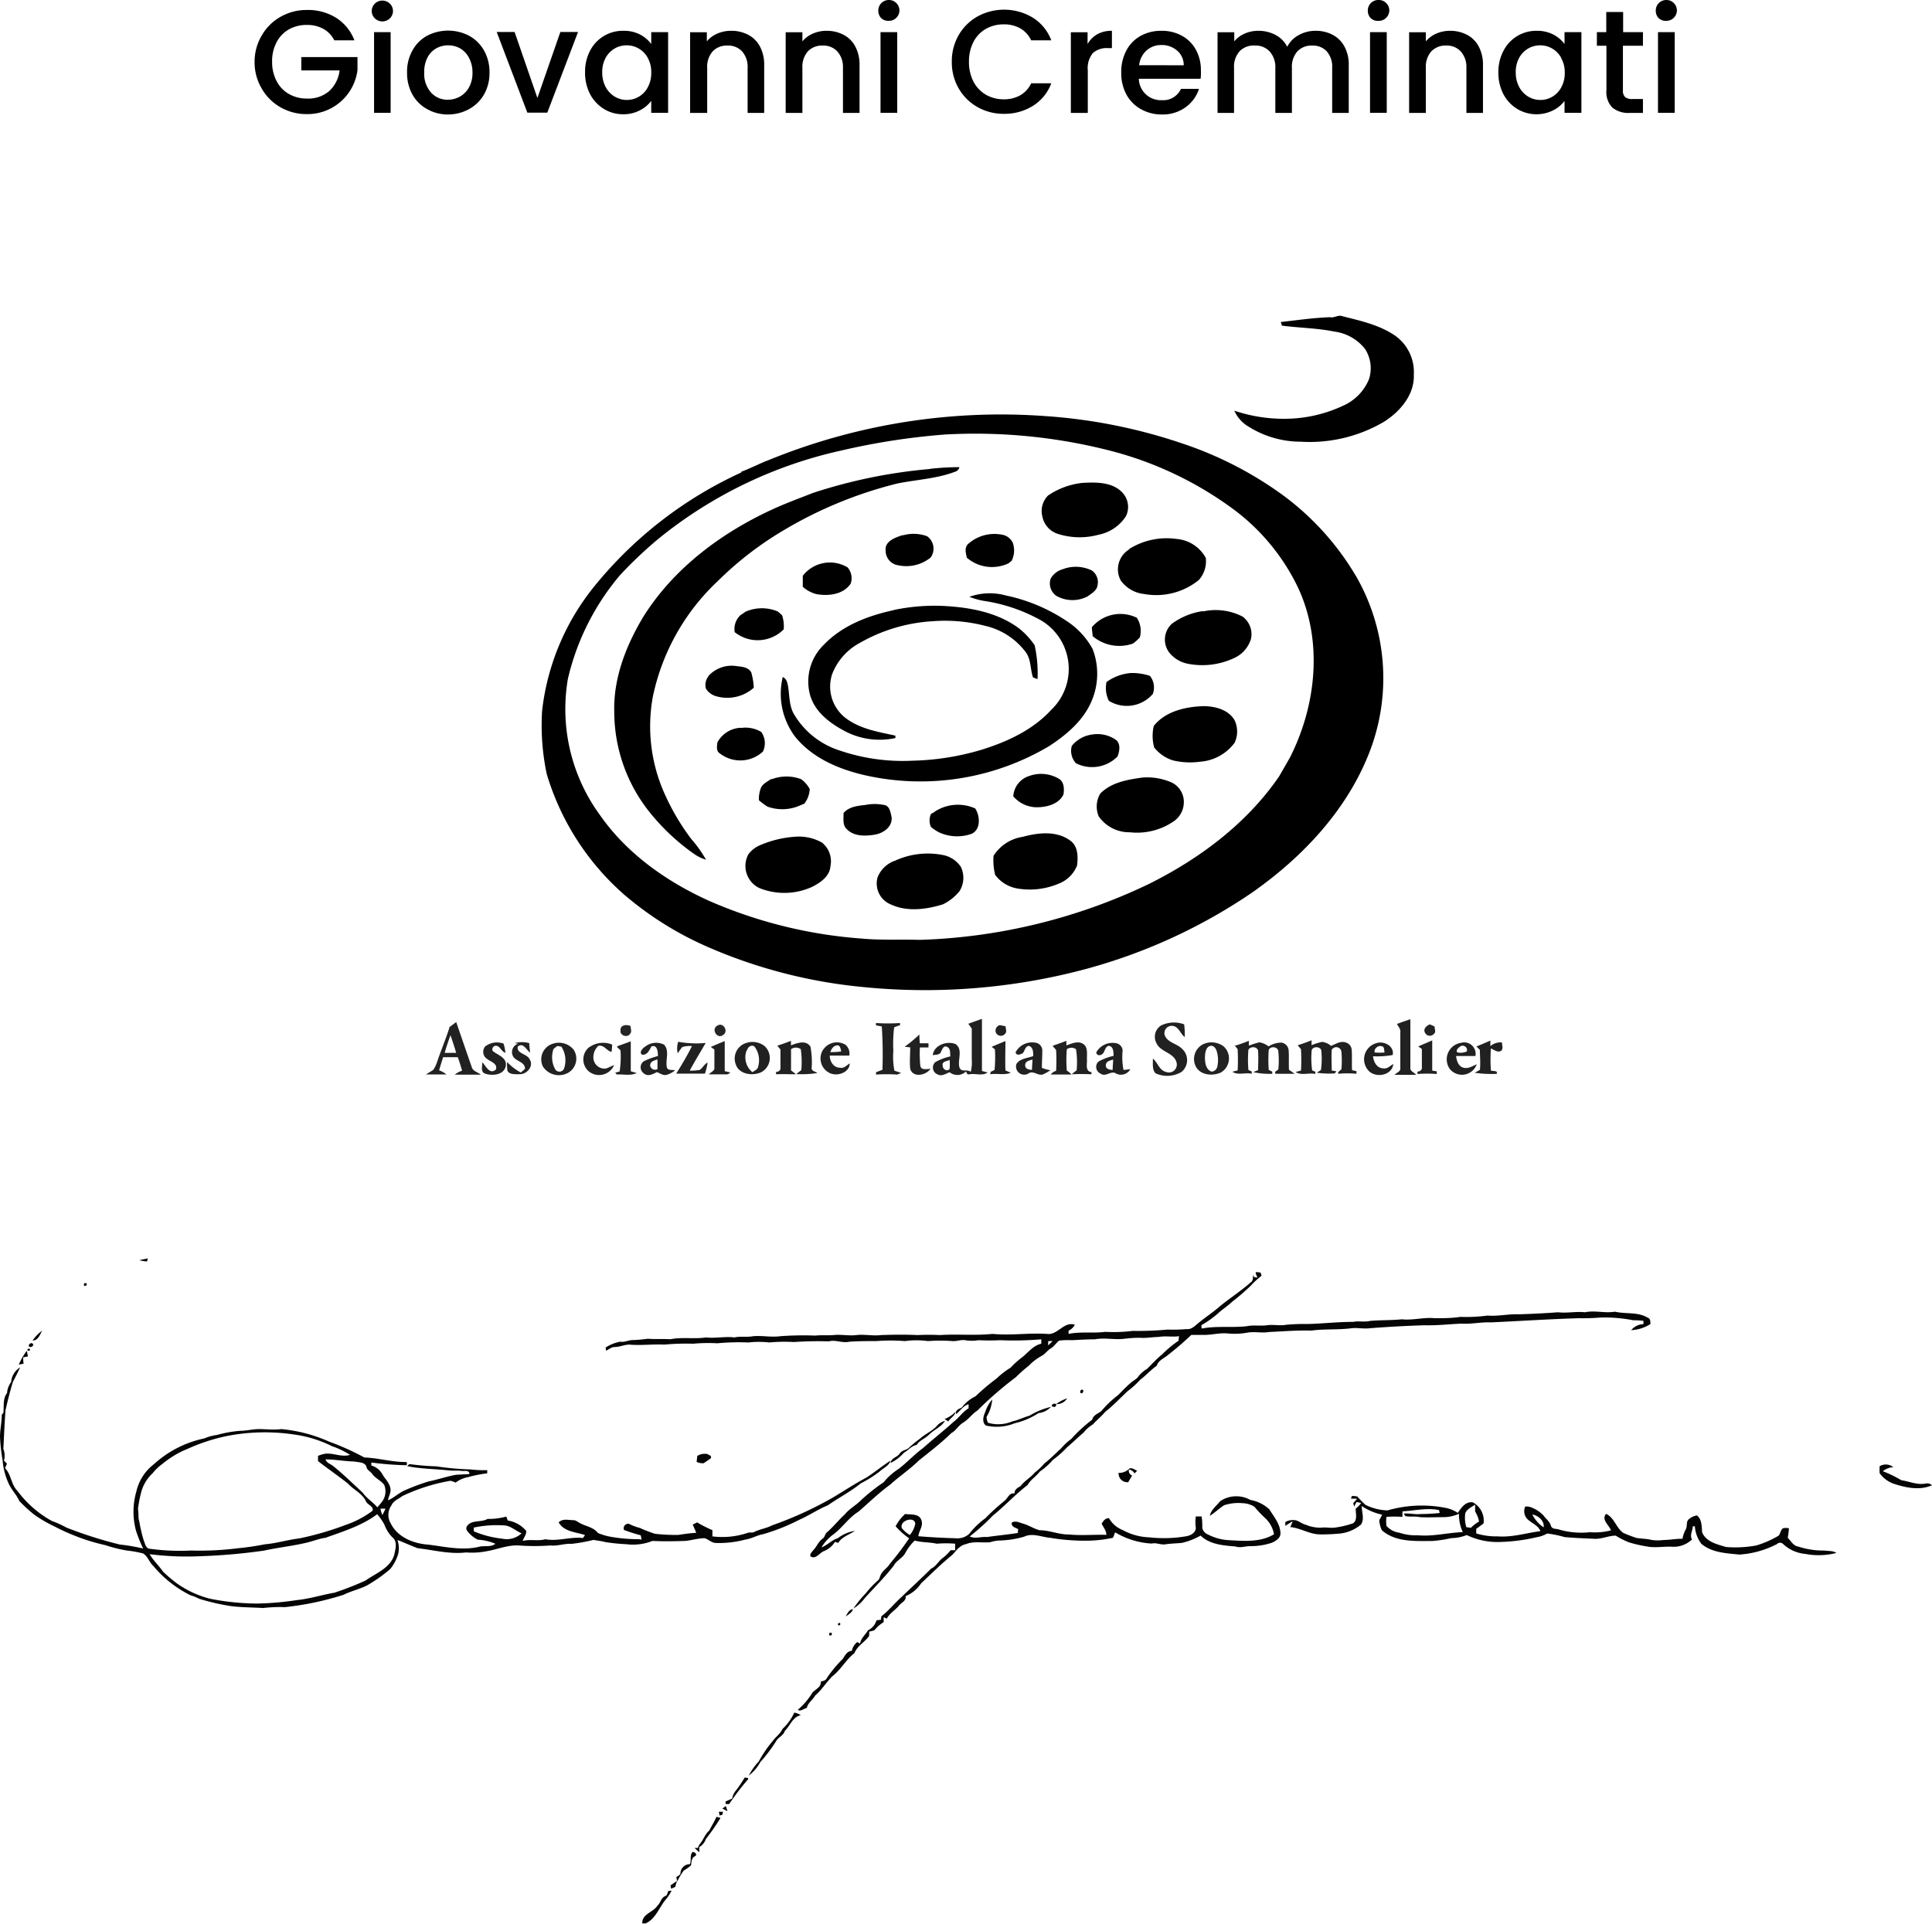 <svg xmlns="http://www.w3.org/2000/svg" viewBox="0 0 263.41 262.31"><defs><style>.cls-1{fill:#212121;}.cls-2{fill:#252525;}.cls-3{fill:#222;}.cls-4{fill:#202020;}.cls-5{fill:#040404;}</style></defs><title>ais_giovanni_cremianti</title><g id="Livello_2" data-name="Livello 2"><g id="Livello_1-2" data-name="Livello 1"><path d="M181.47,43.29c.55,0,1.06-.39,1.59-.16,2.46.62,5,1.17,7.15,2.64a6.07,6.07,0,0,1,2.55,5.3c.12,2.76-1.89,5.08-4.11,6.47a20,20,0,0,1-11.3,2.69,13.39,13.39,0,0,1-7.13-2.06A4.74,4.74,0,0,1,168.29,56a21.07,21.07,0,0,0,8.14,1.06,18.85,18.85,0,0,0,6.76-1.77,6.74,6.74,0,0,0,3.46-3.59,4.83,4.83,0,0,0-.55-4.13,6.39,6.39,0,0,0-4.19-2.36c-2.36-.48-4.77-.49-7.15-.81,0-.12-.1-.37-.14-.49,2.28-.25,4.56-.59,6.85-.66M104.55,62.84a83.66,83.66,0,0,1,38-6.1,73.43,73.43,0,0,1,18.79,3.78,50.25,50.25,0,0,1,13.57,7A37.16,37.16,0,0,1,185,78.77a27.89,27.89,0,0,1,1.66,23.93c-3.09,7.86-9.11,14.21-15.93,19a74.91,74.91,0,0,1-24.92,11,84.88,84.88,0,0,1-28.06,1.9A69.24,69.24,0,0,1,96.21,129a45.29,45.29,0,0,1-11.1-7,35.27,35.27,0,0,1-10.57-16.46,32.28,32.28,0,0,1-.63-8.61,32.81,32.81,0,0,1,7.22-17.1,55.47,55.47,0,0,1,19.93-15.4l0-.1c1.17-.44,2.28-1,3.45-1.49m24.21-3.58a93.51,93.51,0,0,0-14,2.17,60,60,0,0,0-25,12.08,57.18,57.18,0,0,0-5.18,4.91,33.71,33.71,0,0,0-7.11,14.13,24.47,24.47,0,0,0,4.34,18.55c3.69,5.32,9.17,9.16,15,11.78a63.31,63.31,0,0,0,20.67,5.1c2.66.25,5.35.1,8,.18a77.76,77.76,0,0,0,31.2-7.62c6.92-3.45,13.35-8.24,17.76-14.68l1.47-2.56c3.58-7.06,4.52-15.78,1.14-23.1a28.81,28.81,0,0,0-8.59-10.57,48.66,48.66,0,0,0-16.85-8.12,74.1,74.1,0,0,0-22.88-2.25m-1.88,4.67a36.34,36.34,0,0,1,4-.23.87.87,0,0,1-.63.64c-2.5.94-5.19,1.06-7.79,1.58a57,57,0,0,0-15.45,6.33,46,46,0,0,0-9.09,7A30,30,0,0,0,89,95.05a22.45,22.45,0,0,0,1.6,13.16,31.27,31.27,0,0,0,3.66,6.21,16.86,16.86,0,0,1,2,2.81,5.62,5.62,0,0,1-1.7-.84,29.42,29.42,0,0,1-5.92-5.55,21.93,21.93,0,0,1-4.89-13.69c-.15-4.64,1.6-9.1,3.93-13,4.13-6.62,10.61-11.46,17.63-14.69,1.8-.83,3.67-1.51,5.52-2.24a70.43,70.43,0,0,1,16-3.27m20.72,1.9c1.89-.11,4.18-.15,5.54,1.39a2.85,2.85,0,0,1,.41,3.17,5.78,5.78,0,0,1-3.74,2.51,9.78,9.78,0,0,1-5.47-.1,3.11,3.11,0,0,1-2.17-2.37,3,3,0,0,1,.77-2.88,10.31,10.31,0,0,1,4.66-1.72M123.1,73a5.32,5.32,0,0,1,3.3.12,2.07,2.07,0,0,1,.48,2.91,5.27,5.27,0,0,1-4.37,1.06,2,2,0,0,1-1.76-2c-.17-1.3,1.36-1.81,2.35-2.13m8.77,1.33a5.39,5.39,0,0,1,4.7-1.39A2,2,0,0,1,138.08,74a3.17,3.17,0,0,1-.15,2.47l-.42.34a5.26,5.26,0,0,1-5.69-.76c-.11-.56-.33-1.22.05-1.72m22.07.54a9.61,9.61,0,0,1,6.46-1.38,5,5,0,0,1,4,2.59,3.86,3.86,0,0,1-.94,3A9.21,9.21,0,0,1,156,81a4.48,4.48,0,0,1-3.21-1.87,3.18,3.18,0,0,1,1.18-4.22m-44.53,3.62a4.68,4.68,0,0,1,6.12-1.16,2.25,2.25,0,0,1,.42,2.22c-1,1.47-3,1.73-4.68,1.42a4.35,4.35,0,0,1-1.85-1c0-.49,0-1,0-1.48m35.49-.93a5,5,0,0,1,3.92.19,1.93,1.93,0,0,1,.78,2c-.08.75-.83,1.14-1.37,1.54a4.44,4.44,0,0,1-4.26-.09,2.05,2.05,0,0,1-.76-2.34,2.7,2.7,0,0,1,1.69-1.29m-12.74,3.76a8.24,8.24,0,0,1,4.94-.17,23.58,23.58,0,0,1,8.27,3.47,10.63,10.63,0,0,1,3.56,3.83,9.45,9.45,0,0,1-.1,7c-1.11,2.71-3.43,4.68-5.83,6.24a34.36,34.36,0,0,1-25.25,3.94c-3.54-.83-7.14-2.38-9.44-5.3a9.75,9.75,0,0,1-1.63-8.06c.55.23.64.83.74,1.34.2,1.32.13,2.76.91,3.92a11.13,11.13,0,0,0,6,4.72,26.63,26.63,0,0,0,10,1.43,35.68,35.68,0,0,0,9.41-1.48c3.51-1.09,7-2.68,9.54-5.45a7.7,7.7,0,0,0-1.93-12.5A22.76,22.76,0,0,0,134.55,82a10.25,10.25,0,0,1-2.39-.62m-10.31,1.8a27.26,27.26,0,0,1,6.42-.57c3.7.16,7.58.8,10.63,3.05A10.27,10.27,0,0,1,141.07,88a18.24,18.24,0,0,1,.39,4.6l-.62-.23c-.38-1.1-.25-2.36-.93-3.36a9.57,9.57,0,0,0-5.55-3.66,21.92,21.92,0,0,0-7.21-.64,22.68,22.68,0,0,0-10,3,8.14,8.14,0,0,0-3.7,4.23,5.42,5.42,0,0,0,1.88,6c2,1.49,4.43,1.86,6.75,2.37,0,.08,0,.24,0,.33a10.15,10.15,0,0,1-7-1c-2.08-1.11-4.17-2.74-4.71-5.17a7,7,0,0,1,2-6.6c2.52-2.61,6.05-3.94,9.53-4.68m-20.21.2a5.57,5.57,0,0,1,4.37,0l.57.5a4.81,4.81,0,0,1,.22,1.93,5,5,0,0,1-6.68.38,2.58,2.58,0,0,1,.8-2.33c.25-.16.49-.32.72-.49m62.32,0a8,8,0,0,1,5.41.7,3,3,0,0,1,1.15,3,4.18,4.18,0,0,1-2.26,2.63,10.19,10.19,0,0,1-6.13.84,4.35,4.35,0,0,1-2.52-1.29,2.92,2.92,0,0,1,.11-4.2A9.4,9.4,0,0,1,164,83.33m-15.12,2.18A5.09,5.09,0,0,1,155,84.24a3.33,3.33,0,0,1,.41,2.67,5.89,5.89,0,0,1-.95.85,5.62,5.62,0,0,1-5.47-1c-.06-.41-.1-.83-.13-1.24M96.55,92.22a4.29,4.29,0,0,1,4-1.37c.68.06,1.52.17,1.88.85a9,9,0,0,1,.34,2.08,5.44,5.44,0,0,1-5.22,1.13,2.43,2.43,0,0,1-1.3-1,1.88,1.88,0,0,1,.34-1.69m54.32.75a6.47,6.47,0,0,1,3.33-1.2,7.84,7.84,0,0,1,2.54.39,2.55,2.55,0,0,1,.4,2.46,4.67,4.67,0,0,1-6,.94,3.93,3.93,0,0,1-.31-2.59m6.45,6c1.61-2,4.3-2.59,6.74-2.68,1.57,0,3.42.46,4.27,1.93a3.6,3.6,0,0,1,0,3.06,6.44,6.44,0,0,1-4.73,2.59,10.07,10.07,0,0,1-3.71-.19,5.28,5.28,0,0,1-2.53-1.76,6,6,0,0,1-.05-2.95M101,99.27a4.17,4.17,0,0,1,2.79.54,2.64,2.64,0,0,1,.23,2.67,4.54,4.54,0,0,1-5.87.26c-.53-.3-.4-1-.34-1.5a3.79,3.79,0,0,1,3.19-2m47.91.92a4.38,4.38,0,0,1,3.29.77c.62.56.43,1.54.16,2.23a4.88,4.88,0,0,1-5.66.92,2.49,2.49,0,0,1-.57-2.37,4.25,4.25,0,0,1,2.78-1.55m-8.74,5.71a4.77,4.77,0,0,1,4.23.34c.7.43.71,1.41.59,2.13-.65,1.34-2.31,1.74-3.68,1.74a4.24,4.24,0,0,1-3.16-1.5,3.12,3.12,0,0,1,2-2.71m-34.92.38a5.68,5.68,0,0,1,4,0,4.08,4.08,0,0,1,1.17,1.34,3.52,3.52,0,0,1-.74,2l-1,.41a6,6,0,0,1-4,0,8.72,8.72,0,0,1-1.19-.88,4.19,4.19,0,0,1,.29-1.72c.27-.56.87-.81,1.35-1.17m50.52-.19a8.24,8.24,0,0,1,3.77.52,2.93,2.93,0,0,1,2,2.93,3.15,3.15,0,0,1-1.27,2.43,8.82,8.82,0,0,1-6.07,1.57,5.08,5.08,0,0,1-4.26-2.17,3.47,3.47,0,0,1,.2-3.09c1.47-1.53,3.67-1.91,5.67-2.19M115,110.88c.72-.88,1.94-1,3-1.12a6.38,6.38,0,0,1,2.5,0c.79.08.91,1,1.06,1.65.15,1.3-1.08,2.18-2.22,2.39-1.31.23-2.92.29-3.91-.76-.57-.55-.41-1.41-.42-2.12m12.38-.21a5.77,5.77,0,0,1,5.57-.47c.66,1,.8,2.84-.47,3.45a5.89,5.89,0,0,1-4.44-.18,6.39,6.39,0,0,1-1.12-.74,2.16,2.16,0,0,1,0-1.78l.51-.28m12,3.4c2.13-.58,4.69-.87,6.55.57,1,.76,1,2.18.86,3.33a4.36,4.36,0,0,1-2.52,2.49,10.1,10.1,0,0,1-5.65.65,4.79,4.79,0,0,1-3-1.85,8.14,8.14,0,0,1-.22-2.6,5.68,5.68,0,0,1,4-2.59m-31.23,0a6.51,6.51,0,0,1,3.82.77,3.27,3.27,0,0,1,1.17,3.25c-.11,1.39-1.38,2.24-2.51,2.81a9.12,9.12,0,0,1-7.19.15,3.34,3.34,0,0,1-1.49-4.59,3.78,3.78,0,0,1,1.58-1.24,14.45,14.45,0,0,1,4.62-1.15M122,117.38a10.68,10.68,0,0,1,6.75-.75A3.82,3.82,0,0,1,131,118.2a3.44,3.44,0,0,1-.18,3.32,6.67,6.67,0,0,1-2.27,1.8c-2.29.7-4.88,1.05-7.12,0a3.08,3.08,0,0,1-1.77-3.72,4,4,0,0,1,2.28-2.21Z"/><path class="cls-1" d="M132.06,139.58l1.82-.65c0,2.37,0,4.74,0,7.11l.77.2c-.72.53-1.71.08-2.54.26l-.19,0c-.06-.1-.17-.29-.22-.39a1.69,1.69,0,0,1-2.23.1c-.51.2-1.1.61-1.65.29a1,1,0,0,1-.31-1.66,7.45,7.45,0,0,1,2.06-.79c-.05-.46.06-1.06-.44-1.3s-.66.35-.83.66c-.15.48-.75.38-1.13.48.17-1.39,1.94-2,3.11-1.52,1,.7.33,2,.49,3s1.11.33,1.58.8a5.35,5.35,0,0,0,.14-1.74c0-1.39,0-2.79,0-4.18l-.46-.63m-3.48,5.56c-.18.52.6,1.09.93.55a9.62,9.62,0,0,0,0-1.2c-.33.18-.92.16-1,.65m62-5.56c.6-.23,1.21-.43,1.81-.64,0,2.19,0,4.39,0,6.58-.08.5.51.66.79,1q-1.47,0-2.94,0c.27-.3.85-.44.78-.94,0-1.61,0-3.22,0-4.83.07-.45-.25-.78-.45-1.14m-32.24.22a4,4,0,0,1,3.22-.19,11.08,11.08,0,0,1,.08,1.73c-.58-.41-.76-1.28-1.49-1.49a1,1,0,0,0-1.24,1.25c.39,1,1.6,1.11,2.3,1.79a2.08,2.08,0,0,1,0,3.2,3.8,3.8,0,0,1-3.56.19c-.49-.53-.33-1.34-.36-2,.68.53.86,1.6,1.8,1.82a1.08,1.08,0,0,0,1.44-1.26c-.34-1.38-2.16-1.42-2.73-2.63a1.83,1.83,0,0,1,.57-2.42m-97.06.25c.34-.24.67-.49,1-.74.69,2,1.4,4.08,2.11,6.11.13.6.83.7,1.24,1.06-1.19,0-2.37,0-3.55,0A3.12,3.12,0,0,1,63,146c-.17-.62-.37-1.24-.58-1.84h-2c-.19.59-.39,1.19-.55,1.79a3.44,3.44,0,0,1,1,.56c-.92,0-1.85,0-2.78,0,.32-.22.66-.4,1-.64a5.06,5.06,0,0,0,.56-1.23c.52-1.53,1.15-3,1.64-4.56m-.63,3.49H62.2c-.24-.81-.51-1.61-.78-2.41-.29.79-.56,1.59-.79,2.41m58.81-4.07a25.49,25.49,0,0,0,3.27,0v.3a6.9,6.9,0,0,0-.8.29,17.89,17.89,0,0,0-.11,3.19,10.24,10.24,0,0,0,.14,2.71c.31.11.62.22.93.31l-.53.23a21.57,21.57,0,0,0-2.9,0l0-.32.87-.33a55.65,55.65,0,0,0-.09-5.92l-.79-.14,0-.36m16.34,1.33a.78.78,0,0,1,.53-1,5.84,5.84,0,0,1,.81.17c0,.35.2.75-.07,1a.74.74,0,0,1-1.27-.18m-12.5,2a17.11,17.11,0,0,0,2.08-1.72q0,.6.06,1.2h1.18c0,.14,0,.42,0,.57h-1.17a16.29,16.29,0,0,0,.06,2.52c.12.64.93.39,1.38.4-.59.87-2.38,1.27-2.76,0-.1-1,0-2,0-2.93l-.77-.09m-39.13-.08L86,142c0,1.36,0,2.72,0,4.08l.81.24c-.84.41-1.82.14-2.71.2l-.22-.25.6-.16a13.25,13.25,0,0,0,.12-2.89l-.49-.46m12.81,0c.62-.28,1.26-.54,1.89-.8,0,1.36,0,2.73,0,4.1l.76.18a.76.76,0,0,1-.69.26c-.75,0-1.49,0-2.24,0,.24-.26.62-.4.76-.73,0-.88,0-1.77,0-2.66l-.51-.36m38.31,0c.62-.28,1.25-.53,1.88-.79,0,1.35-.05,2.7,0,4l.73.32c-.88.37-1.88.05-2.81.21l.08-.34.52-.25a18.79,18.79,0,0,0,.05-2.81l-.5-.38m33.3-.13c.62-.2,1.22-.41,1.82-.65,0,.16,0,.49,0,.66a9.39,9.39,0,0,1,1.45-.46,2.79,2.79,0,0,1,1.24.56,3.27,3.27,0,0,1,1.73-.52,1.15,1.15,0,0,1,1,1c.07.9,0,1.81.05,2.71.26.17.52.35.77.54-.88,0-1.75,0-2.62,0l-.05-.25c.11-.09.33-.26.45-.34a12.33,12.33,0,0,0,0-2.43c0-.67-1.08-.82-1.31-.23a19,19,0,0,0,0,2.72l.48.24,0,.29a9.77,9.77,0,0,1-2.6-.23l.67-.26c0-.83.06-1.67,0-2.51.05-.68-1-.85-1.32-.27a15.89,15.89,0,0,0,0,2.76l.45.19c0,.08,0,.24,0,.32-.86-.21-1.89.25-2.64-.28l.72-.18a28.06,28.06,0,0,0,0-2.9l-.45-.55m8.71,0c.62-.2,1.22-.41,1.82-.66l0,.67a8.28,8.28,0,0,1,1.44-.45,2.35,2.35,0,0,1,1.22.55c.62-.25,1.29-.72,2-.47a1.11,1.11,0,0,1,.81,1c.07.93,0,1.86.05,2.78l.6.13v.36a13.81,13.81,0,0,0-2.49,0l0-.23.44-.38a13.73,13.73,0,0,0,0-2.4.71.71,0,0,0-1.32-.26c-.07.94,0,1.89,0,2.83l.64.1-.23.29a12.43,12.43,0,0,1-2.44-.09l.56-.38a10.89,10.89,0,0,0,.06-2.49c.06-.79-1.39-.83-1.34,0a12.09,12.09,0,0,0,.08,2.55l.43.18v.3c-.88-.19-1.91.26-2.68-.26l.73-.2a28.25,28.25,0,0,0,0-2.91l-.45-.53m16.46.14c.62-.28,1.25-.53,1.88-.81,0,1.37,0,2.74,0,4.12l.62.1,0,.36a17.76,17.76,0,0,0-2.63,0l0-.33c.35,0,.66-.23.6-.63,0-.81,0-1.63,0-2.45l-.51-.36m8,0c.62-.26,1.24-.51,1.85-.79,0,.18,0,.57,0,.76a2.09,2.09,0,0,1,1.58-.5c0,.37.2.79-.08,1.11-.49.36-1-.14-1.43-.29a21.59,21.59,0,0,0,0,3c.24.15,1-.06.79.46a15.2,15.2,0,0,1-3-.15c.24-.12.48-.26.71-.4.1-.9,0-1.81,0-2.71l-.5-.5m-131.11-.43a3.8,3.8,0,0,1,2,0c0,.42.09.85.1,1.29-.5-.38-.91-1.39-1.65-.85-.29,1,1.31,1,1.62,1.8.57.91-.39,2-1.35,2-.6,0-1.74.1-1.73-.75a5.63,5.63,0,0,1,0-.92A6.64,6.64,0,0,0,71,146.24a5.47,5.47,0,0,0,.58-.5c0-1-1.32-1-1.66-1.76a1.21,1.21,0,0,1,.75-1.67m4.74,0a2.6,2.6,0,0,1,2.79.81,2.23,2.23,0,0,1-.78,3.19,2.61,2.61,0,0,1-3.39-.86,2.23,2.23,0,0,1,1.38-3.14m.06.72a3.38,3.38,0,0,0,.24,2.8.68.68,0,0,0,1.23-.24,3.45,3.45,0,0,0-.4-2.87l-.56-.09-.51.4m4.87-.23a3.25,3.25,0,0,1,3.12-.36,8.76,8.76,0,0,1-.08,1c-.67-.13-1-1-1.8-.83a2.12,2.12,0,0,0-.68,1.56,1.52,1.52,0,0,0,1.73,1.53c.38-.13.73-.32,1.1-.47a2.23,2.23,0,0,1-3.45.87,2.16,2.16,0,0,1,.06-3.32m7.55,0a2.42,2.42,0,0,1,2.64-.34c.8.83.17,2.09.39,3.1.13.5.73.29,1.12.41a3.15,3.15,0,0,1-1.17.62c-.48.11-.89-.22-1.3-.38-.54.27-1.26.67-1.79.17a1,1,0,0,1,0-1.65A9.84,9.84,0,0,1,89.7,144c0-.56-.06-1.56-.87-1.32-.31.52-.55,1.21-1.3,1.14-.42-.38.07-.81.37-1.08m.74,2.55a.67.67,0,0,0,1,.49q0-.67,0-1.32c-.41.15-1,.26-1,.83m3.85-3.23a14,14,0,0,0,3.72.16c-.72,1.26-1.49,2.49-2.17,3.77a6.23,6.23,0,0,0,1.37-.1c.41-.28.6-.78,1.07-1a8.76,8.76,0,0,1-.37,1.51c-1.3,0-2.6,0-3.91,0,.76-1.23,1.51-2.47,2.14-3.76a3.59,3.59,0,0,0-1.31.13,9,9,0,0,0-.63.86,2.84,2.84,0,0,1,.09-1.63m9.32.2a2.68,2.68,0,0,1,2.43.44,2.2,2.2,0,0,1-.44,3.56c-1.17.56-3,.3-3.46-1a2.22,2.22,0,0,1,1.47-3m0,1a2.61,2.61,0,0,0,.77,3c.3-.21.73-.36.79-.78a3.08,3.08,0,0,0-.51-2.72c-.43-.3-.93.09-1,.53m4.16-.65c.61-.2,1.22-.42,1.82-.65,0,.16,0,.47,0,.62.83-.33,2.07-.78,2.66.18a11.43,11.43,0,0,1,.17,2.81c-.12.5.48.55.77.78a13.75,13.75,0,0,1-2.87.14c.22-.19.45-.36.68-.53a12.43,12.43,0,0,0-.07-2.86,1.12,1.12,0,0,0-1.33,0c0,1,0,1.93,0,2.89a6.66,6.66,0,0,1,.66.53c-.9,0-1.8-.05-2.7,0,0-.08,0-.25,0-.33.37,0,.66-.23.6-.63,0-.81,0-1.61,0-2.41l-.44-.54m32.51.88a2.55,2.55,0,0,1,2.63-1.29,1.09,1.09,0,0,1,1,1.07c0,.79-.06,1.58-.06,2.38a6.64,6.64,0,0,0,1.16.32,7.17,7.17,0,0,1-.93.53c-.72.35-1.39-.59-2.08-.08a1.11,1.11,0,0,1-1.62-1.3c.48-.78,1.53-.78,2.29-1.09,0-.53,0-1.23-.62-1.39-.49.11-.53.66-.79,1-.34.16-.89.43-1-.15m1.31,1.8c0,.52.53.6.93.63,0-.48.06-.95.07-1.42-.41.15-1,.21-1,.79m3.78-2.67c.62-.21,1.23-.43,1.84-.66,0,.16,0,.47,0,.62.72-.25,1.57-.66,2.29-.2s.47,1.5.52,2.27c0,.59-.22,1.5.64,1.58l-.06.29a26.23,26.23,0,0,0-2.66,0c.22-.19.44-.37.67-.54a12,12,0,0,0-.08-2.87,1.05,1.05,0,0,0-1.26,0,17.67,17.67,0,0,0,0,2.91,2.7,2.7,0,0,1,.64.53c-.94,0-1.88,0-2.83,0a1.38,1.38,0,0,1,.73-.5,24.64,24.64,0,0,0,0-2.85l-.45-.52m5.92.86a2.55,2.55,0,0,1,2.66-1.27,1.09,1.09,0,0,1,.94,1,9.1,9.1,0,0,0,.12,2.66l.93-.1a1.47,1.47,0,0,1-1.92.6c-.7-.5-1.43.53-2.13,0a1,1,0,0,1-.3-1.64,7.43,7.43,0,0,1,2.06-.78c0-.51,0-1.28-.64-1.37-.48.08-.51.65-.77,1s-.9.44-.95-.15m1.3,1.81c0,.52.53.6.94.63,0-.47.06-.95.07-1.42-.41.15-1,.21-1,.79m-84.56-2.62a2.6,2.6,0,0,1,2.45-.34,6.59,6.59,0,0,1,.25,1.25c-.61-.16-.74-1.09-1.45-.94-.31.1-.49.59-.17.78.68.5,1.8.85,1.68,1.9-.19,1.28-1.83,1.45-2.83,1.1-.65-.23-.37-1-.38-1.55.48.5,1,1.73,1.84,1,.3-.8-.66-1.05-1.14-1.42a1.16,1.16,0,0,1-.25-1.81m46.07.45a2.24,2.24,0,0,1,3-.6,1.55,1.55,0,0,1,.51,1.47c-.89,0-1.77,0-2.66,0,0,.77.5,1.65,1.38,1.65.55.14.93-.33,1.34-.59,0,1.24-1.65,1.8-2.66,1.35a2.2,2.2,0,0,1-.9-3.31m.91.42a8.23,8.23,0,0,0,1.49-.09c-.07-.34-.15-.95-.66-.81s-.67.52-.83.9Z"/><path class="cls-2" d="M84.6,140.51c-.06-.77.84-.86,1.37-.6,0,.35.22.76-.06,1.06-.35.58-1.43.25-1.31-.46m13.21-.66c.78-.51,1.56.75.81,1.26-.82.69-1.73-.79-.81-1.26Z"/><path class="cls-3" d="M194.26,140.79c-.24-.52.26-.94.69-1.11l.64.29c0,.34.23.76-.08,1a.73.73,0,0,1-1.25-.21m-29.86,1.49a2.74,2.74,0,0,1,2.46.46,2.22,2.22,0,0,1-.43,3.55c-1.13.51-2.82.35-3.41-.87a2.25,2.25,0,0,1,1.38-3.14m.45.42c-.5.29-.54,1-.57,1.46,0,.74.1,1.72.92,2a.87.87,0,0,0,.77-.69,4.17,4.17,0,0,0-.11-2.19c-.13-.4-.57-.83-1-.57Z"/><path class="cls-4" d="M186.44,145.82a2.28,2.28,0,0,1,1.24-3.58c1-.34,2.46.41,2.2,1.62a11.82,11.82,0,0,1-2.68.17c.07.76.52,1.65,1.41,1.65.54.11.92-.36,1.35-.59-.16,1.65-2.63,2-3.52.73m1-2.3a8.56,8.56,0,0,0,1.34,0c-.1-.29,0-.82-.39-.85-.46-.2-1.15.38-.95.85m10.29,2.33a2.27,2.27,0,0,1,1.43-3.64,1.56,1.56,0,0,1,2,1.79c-.88,0-1.76,0-2.64,0,.08.65.32,1.41,1,1.59s1.24-.23,1.82-.46a2.14,2.14,0,0,1-3.62.7m1.34-3.12c-.22.18-.64.52-.35.8a2.07,2.07,0,0,0,1.28-.14.6.6,0,0,0-.93-.66Z"/><path class="cls-5" d="M19,171.84c.38-.09.77-.16,1.16-.24l-.12.41A4.61,4.61,0,0,1,19,171.84Z"/><path class="cls-5" d="M171.19,173.47q.34,0,.69.06c0,.11.1.32.13.42a12,12,0,0,0-1.52,1.41A31.87,31.87,0,0,1,168,177.5c-.63.6-1.38,1.07-2,1.65a13.43,13.43,0,0,1-2.2,1.55c0,.12,0,.35.06.46,2-.39,4.1-.09,6.14-.32.9-.19,1.83,0,2.74-.13s1.77.11,2.65-.07a29.57,29.57,0,0,1,3-.1c2-.06,4.06-.29,6.1-.29.76-.15,1.54.05,2.29-.13,1.45-.13,2.92-.07,4.36-.22,1.5.16,3-.3,4.46-.15,1.17,0,2.35,0,3.51-.18a21.8,21.8,0,0,0,3.7-.18c1.42.12,2.82-.23,4.24-.17,1.79-.06,3.58-.14,5.37-.28,1.23.15,2.45-.14,3.68,0,1.35-.29,2.72.16,4.08-.08,1.48.35,3.12,0,4.47.82.39.11.35.54.38.86a5.31,5.31,0,0,1-2.63.84,2.23,2.23,0,0,1,1.67-.82l0-.45a10.85,10.85,0,0,0-1.4-.08,20.25,20.25,0,0,0-4.47-.37,28.87,28.87,0,0,1-2.94.09c-4,.12-8,.39-12,.57-1.34-.06-2.66.26-4,.17-1.68.07-3.35.27-5,.22-2.51.08-5,.21-7.5.41-.84.11-1.69-.1-2.52,0-1.81.24-3.64.07-5.45.32-1.92-.06-3.83.11-5.75.19-1,.18-2-.1-3.05.1a9.42,9.42,0,0,1-2.6.1c-1.11-.11-2.2.22-3.31.2-.56,0-1.11,0-1.66,0a39.57,39.57,0,0,1-3.11,2.68c-.54.5-1.37.75-1.59,1.52-.81.55-1.45,1.31-2.24,1.89a12.41,12.41,0,0,1-1.74,1.58c-1,.93-2,2-3.07,2.83-.5.62-1.13,1.1-1.65,1.69a5,5,0,0,0-1.29,1.13c-.77.65-1.48,1.36-2.24,2a13.88,13.88,0,0,1-1.95,1.73,8.76,8.76,0,0,1-1.76,1.57c-.5.68-1.27,1.1-1.68,1.85-1.68,1.28-3.09,2.84-4.72,4.15a29.66,29.66,0,0,1-3.17,2.86c.75.36,1.55,0,2.34.08,1.41-.2,2.82-.34,4.23-.55,0-.14,0-.4.05-.53-.38-.18-1-.34-.88-.89.5-.31,1,0,1.54.14.77.22,1.46.69,2.23.9,1.37,0,2.65.6,4,.58,1.71.17,3.41,0,5.12.05,0-.59-.41-1-.64-1.54.24-.35.48-.75,1-.73a3.66,3.66,0,0,0,1.86,1.61,8.05,8.05,0,0,0,3.62,1,18,18,0,0,0,5.18-.17c.54-.13,1.16-.47,1.18-1.11a5.51,5.51,0,0,1,0-1.57c.26,0,.52,0,.79,0a9,9,0,0,1,.09,1.56,1.23,1.23,0,0,0,.77.9,7,7,0,0,0,2.9.78c2,.11,4.29.31,6.11-.81a4,4,0,0,0-1.31-2.3,14.19,14.19,0,0,1-1.35-1.44,3.12,3.12,0,0,0-1.58-.49,6.23,6.23,0,0,0-2.58.28c-.67.45-1.24,1-1.93,1.44.16-.84.9-1.35,1.41-2a3.93,3.93,0,0,1,4.11-.17,5.13,5.13,0,0,1,2.6,1.29c.61,1,1.49,2,1.51,3.27,0,.64-.59,1-1.12,1.26a8.94,8.94,0,0,1-3,.48c-.69,0-1.37.28-2,.05-1.65-.14-3.51-.26-4.77-1.49a9.24,9.24,0,0,1-2.56,1c-.73.07-1.47.08-2.2.19s-1.25-.26-1.89-.1a10.83,10.83,0,0,1-5-1.53c-.1.25-.19.5-.29.74a17.22,17.22,0,0,1-3.92.4,28.25,28.25,0,0,1-4.68-.4c-1.18-.1-2.39-.7-3.54-.14a13.46,13.46,0,0,1-3.44.52,4.74,4.74,0,0,0-1.18.23c-1.1.1-2.24-.17-3.29.26-.83.15-1.32.87-1.84,1.45-1.5,1.2-2.86,2.57-4.27,3.89a4.69,4.69,0,0,1-2.12,1.75c.13.65-.6.87-.92,1.31-.51.62-1.25,1-1.64,1.76l-.43-.19c0,.22,0,.45,0,.67a4.71,4.71,0,0,0-1.26,1.1,5.86,5.86,0,0,1-.72.19,5.49,5.49,0,0,1,0,.58c-.59.87-1.63,1.35-2,2.35-1.16.88-1.83,2.24-3,3.14-.84.83-1.45,1.86-2.35,2.63-.34.61-1,1-1.15,1.71-.39.06-.88.55-1.22.24a9.78,9.78,0,0,0,2-2.35c.43-.47,1.2-.73,1.13-1.49.25-.09.55-.1.72-.32a17.12,17.12,0,0,1,2.26-2.76c.33-.48.58-1.07,1.25-1.11a2.1,2.1,0,0,1,.73-1.2l.39.2c.12-.72.73-1.2,1.09-1.81a2.17,2.17,0,0,0,1.15-1.35l.62-.09c0-.17,0-.33.08-.49,1-.77,1.77-1.76,2.7-2.59,1.35-1.3,2.73-2.57,4.06-3.89.71-.33,1-1.06,1.65-1.5a6.52,6.52,0,0,0,1-1l.61,0c0-.29,0-.59,0-.89a15,15,0,0,0-2.51,0c-1-.23-2-.15-3-.43a7.16,7.16,0,0,0-1.34,1.8c-.39.63-1.16.94-1.51,1.61-1.22,1.59-2.67,3-4,4.49a5.26,5.26,0,0,1-1.5,1.36,15.36,15.36,0,0,1,1.69-2.08,13.19,13.19,0,0,1,1.62-1.72c.23-.15.26-.46.37-.69.23-.66.94-1,1.26-1.57a40.7,40.7,0,0,0,2.65-3.5,10.69,10.69,0,0,1-1.84-1.65,6,6,0,0,1,1.29-1.67c.75.1,1.85-.08,2.2.77s-.32,1.49-.39,2.26c1.72.14,3.43.23,5.16.28a2.36,2.36,0,0,0,1.79-.62,10.44,10.44,0,0,1,2.16-2.09,29.83,29.83,0,0,1,2.63-2.39c.44-.35.69-1.18,1.36-1,0-.54.42-.79.82-1,.56-.74,1.4-1.19,2-1.91a7.29,7.29,0,0,0,1.24-1.18c.83-.63,1.55-1.39,2.32-2.09a8.1,8.1,0,0,1,1.36-1.26,20.47,20.47,0,0,1,2.87-2.64c.13-.64.8-.81,1.25-1.18a13.64,13.64,0,0,1,2.27-2.16c.58-.59,1.16-1.2,1.79-1.73.33-.29.77-.47,1-.85a4.24,4.24,0,0,1,1.16-1c.69-.68,1.34-1.4,2.08-2a15.76,15.76,0,0,1,2.23-1.85c0-.2,0-.41.07-.61-.93.15-1.88-.07-2.8.11-.86,0-1.71.19-2.57.11a17.45,17.45,0,0,0-2,.12c-1.37.2-2.76-.17-4.12.09-1,0-2.07.06-3.1.12a11.47,11.47,0,0,0-1.76.05c-.43.3-.68.79-1.14,1.06s-.76.74-1.21,1a7.06,7.06,0,0,0-1.79,1.36,18.68,18.68,0,0,0-1.76,1.56,50.71,50.71,0,0,0-5.26,4.56c-.71.45-1.18,1.18-1.9,1.62s-1,1.1-1.66,1.46c-1.38,1.35-2.92,2.53-4.42,3.73-1.22,1.2-2.65,2.15-3.92,3.3-1.52,1.11-2.88,2.43-4.3,3.67-1.32.81-2.17,2.14-3.39,3.08A6,6,0,0,0,112,211c.81-.3,1.4-1,2.23-1.25a5,5,0,0,1,2.33-1c-.77.52-1.78.81-2.27,1.64l-.45-.14a3.12,3.12,0,0,1-1.53,1.27c-.59.25-1.1,1.16-1.8.71-.14-.34.18-.58.36-.83.47-.48.7-1.15,1.24-1.56.34-.18.34-.61.6-.86.89-.77,1.62-1.7,2.49-2.5.62-.76,1.5-1.21,2.18-1.9a24.44,24.44,0,0,1,3.1-2.46,8.11,8.11,0,0,1,1.94-1.75c1.2-.89,2.19-2,3.4-2.89,1.37-1.22,2.82-2.35,4.18-3.59.75-.55,1.24-1.38,2.06-1.85,0-.14,0-.41,0-.55-.75.18-1.12.91-1.71,1.33-.12-.54.37-.7.77-.88A5.19,5.19,0,0,1,133,190.4a31,31,0,0,1,2.91-2.46,10.83,10.83,0,0,1,1.87-1.44,12.25,12.25,0,0,1,1.46-1.33c.89-.66,1.59-1.7,2.73-1.94,0-.15,0-.45,0-.6a44.22,44.22,0,0,1-5.64.12,28.45,28.45,0,0,1-2.92,0,5.56,5.56,0,0,1-1.82,0c-.58-.09-1.15.16-1.73.12a23.27,23.27,0,0,0-3.34,0,11.87,11.87,0,0,0-3.15,0,25.26,25.26,0,0,0-3.89,0c-1.23,0-2.47,0-3.7.09-.94.22-1.84-.31-2.78-.05a46.81,46.81,0,0,0-4.74.09,22.58,22.58,0,0,0-3.39.06,12,12,0,0,0-2.81,0,31.71,31.71,0,0,0-4.25.11,23,23,0,0,0-3.32.06,31.93,31.93,0,0,0-3.91.12c-1.59-.08-3.18.14-4.77,0-.69,0-1.33.33-2,.33-.45,0-.79.31-1.17.51l-.07-.44a5.49,5.49,0,0,1,2-.8c.6.12,1.14-.24,1.74-.22a18.11,18.11,0,0,0,2-.18c1,.08,2.06,0,3.09.07,1.6-.33,3.25,0,4.86-.25,1.3.15,2.58-.16,3.88,0,.85-.19,1.72,0,2.58-.17,1.24-.1,2.48.18,3.71,0a44.06,44.06,0,0,1,4.74-.08c.82-.09,1.65,0,2.47-.07,1-.12,2.1.13,3.14,0s2.23.14,3.34,0c1.67-.06,3.33-.08,5,0a29.42,29.42,0,0,1,3,0c2.4-.16,4.81.09,7.2-.16,2.47.24,4.94-.16,7.41,0,1.47.22,2.3-1.75,3.81-1.25a1.76,1.76,0,0,1-.85.81c0,.11,0,.33,0,.44,1.65-.34,3.34-.06,5-.28a21.27,21.27,0,0,0,3.74-.13,44.93,44.93,0,0,0,4.78-.18,20.53,20.53,0,0,0,2.6-.07c.6.08,1.06-.39,1.48-.74,1-.84,2.13-1.56,3.12-2.44,1.33-1.08,2.77-2,4.08-3.16.44-.27.33-.8.34-1.24,0,.43.19.6.62.53C171.28,173.91,171.23,173.69,171.19,173.47Zm-28.28,9.42c0,.14,0,.43,0,.57l.6-.6C143.33,182.86,143.11,182.87,142.91,182.89Zm-20,25.42a3.71,3.71,0,0,0,1.14,1,3.46,3.46,0,0,0,.74-1.53C124.69,206.7,122.67,207.33,122.94,208.31Z"/><path class="cls-5" d="M11.47,175c.31-.1.42,0,.32.29C11.47,175.42,11.37,175.33,11.47,175Z"/><path class="cls-5" d="M4.44,182.79a5.56,5.56,0,0,1,1.31-1.34C5.44,182,5.19,182.81,4.44,182.79Z"/><path class="cls-5" d="M4.05,183.26c.24-.3.7.06.36.33S3.72,183.51,4.05,183.26Z"/><path class="cls-5" d="M3.72,184c.22-.17.35-.13.39.11C3.89,184.25,3.76,184.22,3.72,184Z"/><path class="cls-5" d="M2.56,186.08a9.58,9.58,0,0,1,1.09-1.89c.06.25.11.51.16.77l-.65.13c0,.28,0,.56.07.85Z"/><path class="cls-5" d="M1.52,188.45a2.55,2.55,0,0,1,1.23-2c-.32.68-.66,1.36-1,2-.38,1.27-.71,2.57-1,3.87-.13,1.75-.2,3.5-.29,5.25a2.58,2.58,0,0,1,.08,1.6,5.44,5.44,0,0,1,.41.42l-.27.6c.85.85.83,2.25,1.7,3.11a14.61,14.61,0,0,0,4.68,4.09,14,14,0,0,1,2,.91,57.77,57.77,0,0,0,7.26,2.31,24.89,24.89,0,0,1,3.2.55,18.74,18.74,0,0,1-1-2.51,10,10,0,0,1,.07-5.27,6.52,6.52,0,0,1,2.39-3.72,14.66,14.66,0,0,1,6.88-3.52,6.46,6.46,0,0,1,1.72-.47,16.93,16.93,0,0,1,3.1-.56c.9,0,1.77-.24,2.67-.24s2,.14,3,0a20.48,20.48,0,0,1,6.52,1.71,35,35,0,0,1,4.8,2.16c1.94.07,3.82.65,5.76.62a.49.49,0,0,1,0,.44,42.72,42.72,0,0,1-4.8-.37c0,.1,0,.31,0,.41a2.46,2.46,0,0,1,1.47,1.13c.36.67,1,1.19,1.13,2,.1.57-.25,1.08-.33,1.62.75-.33,1.36-.9,2.09-1.28a29.05,29.05,0,0,1,3.47-1.31c1.26-.25,2.47-.68,3.73-.9L64,201c0-.6-.71-.36-1.11-.43s-1.11,0-1.66-.06c-1.91-.21-3.84-.2-5.72-.59l.3-.28a35.08,35.08,0,0,0,3.69.31,37.73,37.73,0,0,0,4.64.42,15.83,15.83,0,0,0,2.29.1c0,.11,0,.33,0,.43a18,18,0,0,0-2.61.52,4,4,0,0,0-1.7.75,3,3,0,0,0-.71-.25A25.18,25.18,0,0,0,54.86,204c-.51.4-1.22.64-1.49,1.27a2.24,2.24,0,0,0-.09,2.47c.94,1.91,3.15,2.76,5.17,2.89,2.26.29,4.58.83,6.85.29.75-.2,1.59.1,2.24-.41a7.12,7.12,0,0,0-2.4-.56,4,4,0,0,1-1.44-1.2.56.56,0,0,1,0-.69c.67-.86,1.91-.43,2.77-.94a9.22,9.22,0,0,0,2.56-.32l.2.54a4.08,4.08,0,0,1,2.51,1.41c.06.5-.34.9-.47,1.37,1-.27,2.08.06,3.08-.23,1.7.32,3.41-.36,5.13-.17l.28-.4c-1.25-.42-2.87-.44-3.59-1.73.55-.56,1.35-.3,2-.3.34,0,.58.23.85.37.83.48,1.9.57,2.5,1.38a8.57,8.57,0,0,0,2.22.59,20.7,20.7,0,0,0,2.94.25,3.42,3.42,0,0,1,.78.06c0-.2-.07-.39-.1-.59a19.69,19.69,0,0,1-2.29-.73.62.62,0,0,1,.69-.83,6.44,6.44,0,0,0,1.46.55,18.39,18.39,0,0,0,2.09.81,25.55,25.55,0,0,0,3.15.15c.82-.11,1.63-.25,2.46-.28-.13-.39-.32-.75-.47-1.13l.6-.3a15.66,15.66,0,0,0,2.08,1.06c0,.28,0,.56,0,.85A10.81,10.81,0,0,0,102,209c.27-.08.58.05.84-.11.78-.38,1.66-.49,2.44-.9a50.31,50.31,0,0,0,8.25-3.77c1.54-.92,3-1.89,4.62-2.75,1.11-.73,2.15-1.58,3.26-2.3-.2.74-1,1-1.47,1.48a16.43,16.43,0,0,1-2.58,1.62c-1.4,1.14-3,1.95-4.5,3-1.32.53-2.5,1.36-3.81,1.93a27.28,27.28,0,0,1-5,2c-.85.15-1.59.62-2.44.74a13.91,13.91,0,0,1-4,.46c-.58,0-1-.49-1.53-.65-.89,0-1.75.28-2.63.37-1.5.05-3,.08-4.49,0a7.19,7.19,0,0,1-3.55.45,27.81,27.81,0,0,1-2.88-.29c-.52-.15-1.07-.19-1.61-.3a22.82,22.82,0,0,1-3,.54c-1-.06-1.93.33-2.91.22a29,29,0,0,1-4.27,0c-1.48-.09-2.87.52-4.31.77a10.47,10.47,0,0,1-2.9.18c-2.22.27-4.42-.33-6.61-.58-.92-.36-1.82-.76-2.73-1.12a3.51,3.51,0,0,1,.11,1.87,6,6,0,0,1-1.1,2.1A20.27,20.27,0,0,1,50,216.21c-1,.5-2.15.75-3.17,1.26a40,40,0,0,1-8,1.68,19.36,19.36,0,0,0-2.95.12c-1.48-.09-3-.08-4.45-.27a30,30,0,0,1-4.3-1,5.34,5.34,0,0,0-1.14-.46,15.54,15.54,0,0,1-5.08-4c-.56-.5-.74-1.31-1.4-1.71a15.32,15.32,0,0,0-2.23-.4,20.73,20.73,0,0,1-2.94-.74,26.46,26.46,0,0,1-4.25-1.32,26.8,26.8,0,0,1-2.67-1.23,16.94,16.94,0,0,1-2.79-1.63,19.81,19.81,0,0,1-2-1.84c-.38-.87-1.09-1.54-1.47-2.42a9.22,9.22,0,0,1-.8-3.09A25,25,0,0,1,0,195.92c0-1,.25-2,.24-3a2.75,2.75,0,0,1,.22-.26c.1-.9-.1-1.94.5-2.7A2.86,2.86,0,0,1,1.52,188.45Zm29.29,7.39a25.55,25.55,0,0,0-5.2,1.71,13.08,13.08,0,0,0-3.47,2.07,6.68,6.68,0,0,0-1.33,1.27,5.44,5.44,0,0,0-1.58,2.67,18.32,18.32,0,0,0-.42,2.21c.12.56,0,1.14.18,1.69a21.31,21.31,0,0,0,.59,2.54c.19.41.23,1,.71,1.17a30,30,0,0,0,5.77.26,40.88,40.88,0,0,0,6.35-.31,35.27,35.27,0,0,0,3.69-.54c1.58-.13,3.11-.61,4.69-.8a40.94,40.94,0,0,0,6.33-1.84A13,13,0,0,0,50.8,206c.17-.66-.76-.79-.93-1.34-.54-1.06-1.67-1.52-2.44-2.37-1.33-1.05-2.71-2-4.07-3.05,0-.25,0-.49,0-.73.26-.09.53-.18.8-.25,1.19-.24,2.38.51,3.56.12a12.06,12.06,0,0,0-2.48-1.19,16.52,16.52,0,0,0-5-1.56A27,27,0,0,0,30.81,195.84ZM44.39,199c.14.51.7.62,1.06.93,1.39,1.12,2.67,2.38,4,3.61.55.78,1.39,1.28,2,2,.22-.25.43-.51.64-.77a2.36,2.36,0,0,0,.29-2.3c-.45-.6-1.22-.88-1.65-1.51-.23-.33-.69-.49-.76-.91-.18-.71-1.1-.63-1.66-.76C47,199.27,45.69,199,44.39,199Zm7.49,6.72a2.6,2.6,0,0,0,.26.86c.15-.28.29-.57.42-.86Zm-7.36,3.95c-1,.12-1.83.49-2.76.7-1.9.45-3.85.65-5.76,1.07a79.09,79.09,0,0,1-8.83.77,40.22,40.22,0,0,1-6.76-.28c.48.87,1.24,1.53,1.8,2.36a19.34,19.34,0,0,0,1.88,1.6A13.55,13.55,0,0,0,28.63,218a33.72,33.72,0,0,0,6.5.66,40.58,40.58,0,0,0,5.39-.48c1.73-.17,3.38-.71,5.08-1a42.81,42.81,0,0,0,4.24-1.66c1.4-1,3.32-1.66,3.9-3.46.16-.78.51-1.84-.24-2.43a4.7,4.7,0,0,1-1.08-1.71,7.46,7.46,0,0,0-1-1.44C49.41,208,46.91,208.79,44.52,209.64ZM64.6,208.3l0,.51a13.54,13.54,0,0,0,3.86,1,2.93,2.93,0,0,0,2.65-.73c-.83-.34-1.52-1.07-2.46-1.08A15.07,15.07,0,0,0,64.6,208.3Z"/><path class="cls-5" d="M147.51,189.49c.33,0,.19.5-.07.5S147.24,189.49,147.51,189.49Z"/><path class="cls-5" d="M144,191.46a5.17,5.17,0,0,1,1.49-.78A1.62,1.62,0,0,1,144,191.46Z"/><path class="cls-5" d="M134.34,192.51a4.81,4.81,0,0,1,.94-1.68,5.35,5.35,0,0,1-.77,2.37,1.76,1.76,0,0,0,.2.81,4.91,4.91,0,0,0,3.33-.2c.81-.16,1.54-.56,2.33-.77a9.9,9.9,0,0,1,2.92-1.2,2.7,2.7,0,0,1-1.7.85,10.1,10.1,0,0,1-3.27,1.39,6.41,6.41,0,0,1-3.91.3C133.84,193.92,134.07,193.08,134.34,192.51Z"/><path class="cls-5" d="M143.83,191.41c.4,0,.08.59-.22.42C143.15,191.76,143.54,191.34,143.83,191.41Z"/><path class="cls-5" d="M128.78,193.5a4.29,4.29,0,0,0,1.51-1c-.11.59-.71.84-1,1.33Z"/><path class="cls-5" d="M127.67,194.51a2.15,2.15,0,0,1,1.17-.76c-.5.82-1.46,1.18-2.13,1.84s-1.32.78-1.73,1.44c-.71.12-1.14.73-1.74,1.07a5.77,5.77,0,0,1-1.82,1.39c.08-.69.9-.76,1.24-1.28s1-.45,1.34-.87a15,15,0,0,1,1.44-1.17C126.12,195.54,127,195.2,127.67,194.51Z"/><path class="cls-5" d="M95.06,198.54a1.86,1.86,0,0,1,1.37-.27c.23.14.63.22.49.57q-.48.36-1,.69a2.16,2.16,0,0,1-.94-.18C95,199.08,95.05,198.81,95.06,198.54Z"/><path class="cls-5" d="M256.27,199.94a1.6,1.6,0,0,1,1.87.13,2.37,2.37,0,0,0-1.43.55,15.72,15.72,0,0,1,2.51,1.22c1.09.16,2.16.67,3.28.46a1,1,0,0,1,.91.23c-1.68.75-3.59.33-5.26-.22a4,4,0,0,1-1.88-1.43C256.25,200.56,256.26,200.25,256.27,199.94Z"/><path class="cls-5" d="M153.87,200.35c.35-.36.81.06,1.17.2l-.36.37a1.06,1.06,0,0,0-.76-.54.69.69,0,0,0,.44.82l-.54.91a1.19,1.19,0,0,1-1.31-1.27A1.92,1.92,0,0,0,153.87,200.35Z"/><path class="cls-5" d="M184.3,204c.25,0,.5,0,.75.06a13.38,13.38,0,0,0,1.12,1.14,7.29,7.29,0,0,0,3,.76,16.78,16.78,0,0,1,8.15-.3,4.54,4.54,0,0,1,1.44.64c.46-.71,1.1-1.62,2.07-1.43a2.84,2.84,0,0,1,1.44,2.87c-.33.24-.67.49-1,.74,0,.21,0,.41,0,.62a9.45,9.45,0,0,0,2.94.4c2,.15,3.88-.47,5.81-.71-.27-.74-1.11-1.06-1.67-1.55a1.55,1.55,0,0,1-.4-1.81,2,2,0,0,1,1.07.22,4.51,4.51,0,0,1,1.42,1c.33.46.84.81,1,1.37s.74.39,1.13.55a10.86,10.86,0,0,0,4.21.36,8.61,8.61,0,0,0,2.86-.25c-.27-.74-1.34-1.44-.67-2.25,1.12.49,1.37,1.92,2.36,2.6a18.14,18.14,0,0,0,1.78.68c.69.12,1.41.1,2.09.28a6.15,6.15,0,0,0,1.66,0c.85,0,1.68-.19,2.53-.16a4,4,0,0,1,.46-1.3c.23-.44,0-1.09.43-1.39a2.29,2.29,0,0,1,1.08-.5c.7.57.64,1.5.71,2.31.54,1.3,2.05,1.64,3.28,2a15.69,15.69,0,0,0,4.1-.21,13.4,13.4,0,0,0,3.05-1.34c.26-.28.24-.74.58-1a1.75,1.75,0,0,1,.82,0,9.47,9.47,0,0,1-.16,1.29c.44.44.77,1.12,1.45,1.2a10.8,10.8,0,0,0,3.56.54c.54.09,1.16,0,1.62.33a9.69,9.69,0,0,1-4.25.13,5.07,5.07,0,0,1-3-1.34.59.59,0,0,0-.85,0,12.86,12.86,0,0,1-5.12,1.43c-1.78-.18-3.77-.25-5.2-1.48a4.45,4.45,0,0,1-.87-2.37l-.29,0c0,.61-.45,1.21-.1,1.79a3.62,3.62,0,0,1-2.59,1c-1.1-.08-2.2.15-3.29,0a18.83,18.83,0,0,1-2.7-.6,10.72,10.72,0,0,1-1.82-.92c-1.06,0-2,.54-3.11.42-1.29-.05-2.58-.11-3.86-.22a14.66,14.66,0,0,0-2.37-.49,4.52,4.52,0,0,1-1.51.52,24,24,0,0,1-4.84.63,9.57,9.57,0,0,1-4.62-.94,6,6,0,0,1-2.13.42,17.22,17.22,0,0,1-2.56.39c-2.33,0-5,.19-6.88-1.46a3.62,3.62,0,0,1-.36-1.35c.12-.27.27-.52.4-.78a7.76,7.76,0,0,1-2.79-1.18c0,.84.39,1.74-.09,2.52a5.38,5.38,0,0,1-3.19,1.26,23.87,23.87,0,0,1-2.39.09c-1.42,0-2.68-.87-4.08-1a6,6,0,0,0,.33-.79c-.34.19-.66.42-1,.63v-.52a2,2,0,0,1,1.18-.27c.59,0,1,.49,1.58.62a5,5,0,0,0,2.15.41c.6-.08,1.2.07,1.8,0a12.2,12.2,0,0,0,2.54-.6c.62-.46.33-1.31.35-2a3.56,3.56,0,0,0,.74-.76l-.62-.14c-.12.22-.24.43-.35.65,0-.13-.08-.37-.11-.49l.53-.6a7.69,7.69,0,0,0-.83,0Zm15.47,2.41a4.37,4.37,0,0,0,.15,1.83l.63.09a4.83,4.83,0,0,1,1.1-.85,3.71,3.71,0,0,0-.53-1.36c0-.32,0-.63,0-.95C200.66,205.5,200,205.76,199.77,206.36Zm-8.56-.27c0,.23,0,.46,0,.7a15.91,15.91,0,0,0-2.18,0,4.62,4.62,0,0,0,0,1.23A2.84,2.84,0,0,0,190.8,209a6.9,6.9,0,0,0,2.52.35c2.05.19,4.07-.36,6.12-.43a5.59,5.59,0,0,1-.52-2.5,5.25,5.25,0,0,1-2.09.46c-1.08,0-2.16.06-3.24,0-.67-.16-1.36,0-2-.15l-.2-.34c.77-.07,1.55.15,2.32.06a24.29,24.29,0,0,0,2.57-.14c0-.1-.07-.3-.1-.4C194.52,205.58,192.85,206,191.21,206.09Zm17.73.43a4.68,4.68,0,0,0,1.52,1.7C210.59,207.38,209.72,206.66,208.94,206.52Z"/><path class="cls-5" d="M115.3,220.42c.24-.41.46-.95,1-1C116.16,219.89,115.7,220.15,115.3,220.42Z"/><path class="cls-5" d="M114.29,221.34c.25-.09.33,0,.25.26C114.27,221.68,114.19,221.6,114.29,221.34Z"/><path class="cls-5" d="M113.08,222.67c.3-.1.4,0,.3.31C113.07,223.08,113,223,113.08,222.67Z"/><path class="cls-5" d="M108.29,233.53a2.15,2.15,0,0,1,.89.36c-1.12.21-1.43,1.43-2.18,2.13-.17.65-.9.85-1.19,1.42a21.84,21.84,0,0,1-2.15,2.84,5.79,5.79,0,0,1-1.57,1.84,8.32,8.32,0,0,1,1.36-1.93,17.17,17.17,0,0,1,1.94-2.84c.42-.55,1-.94,1.3-1.6A6.82,6.82,0,0,0,108.29,233.53Z"/><path class="cls-5" d="M101.52,242.4c.17,0,.63,0,.46.24A32.38,32.38,0,0,0,99.42,246h-.49l0-.35.9-.4a2.21,2.21,0,0,1,.43-1A15.73,15.73,0,0,0,101.52,242.4Z"/><path class="cls-5" d="M98.48,246.61l.48-.34.23.71Z"/><path class="cls-5" d="M98,247.05l.57,0c0,.11-.08.33-.1.43l-.38.08C98.1,247.47,98.05,247.19,98,247.05Z"/><path class="cls-5" d="M97.68,247.74l.56.15a33.21,33.21,0,0,1-2,2.88,2.08,2.08,0,0,1-.9,1.1c0,.23,0,.47,0,.7-.22-.19-.43-.38-.63-.58l.44,0a1.81,1.81,0,0,1,.29-.57c.48-.57.69-1.34,1.28-1.82C97,249,97.41,248.4,97.68,247.74Z"/><path class="cls-5" d="M94.43,252.53c.32,0,.73.38.29.6s-.45.77-.5,1.22a6.09,6.09,0,0,1-1,.72,9.78,9.78,0,0,0-.89,1.49l-.12-.6c.22-.18.59-.26.57-.62a1.27,1.27,0,0,1,1.28-1.14C94.3,253.65,94,253,94.43,252.53Z"/><path class="cls-5" d="M91.42,257.09l.87-.61c-.08.27-.16.55-.23.82l-.56.24C91.47,257.39,91.45,257.24,91.42,257.09Z"/><path class="cls-5" d="M91.11,257.86l.46-.06a5.82,5.82,0,0,1-.71,1.11c-1,1.13-1.41,2.74-2.85,3.37l-.44,0c-.06-1.31,1.47-1.49,2.05-2.41.45-.38.5-1.09,1.07-1.31C91,258.45,91,258.09,91.11,257.86Z"/><path d="M45.58,5.5a3.67,3.67,0,0,0-1.5-1.57,4.55,4.55,0,0,0-2.22-.53A4.89,4.89,0,0,0,39.4,4a4.28,4.28,0,0,0-1.69,1.76,5.47,5.47,0,0,0-.61,2.64,5.54,5.54,0,0,0,.61,2.65,4.25,4.25,0,0,0,1.69,1.77,4.89,4.89,0,0,0,2.46.62,4.38,4.38,0,0,0,3-1A4.55,4.55,0,0,0,46.3,9.6H41.08V7.78h7.66V9.56a6.87,6.87,0,0,1-6.88,6,7.14,7.14,0,0,1-3.58-.91,6.79,6.79,0,0,1-2.57-2.53,7,7,0,0,1-1-3.66,7,7,0,0,1,1-3.66,6.74,6.74,0,0,1,2.58-2.53,7.13,7.13,0,0,1,3.57-.91,7.24,7.24,0,0,1,4,1.09A6.25,6.25,0,0,1,48.32,5.5Z"/><path d="M51.1,2.5a1.42,1.42,0,0,1-.42-1,1.42,1.42,0,0,1,.42-1,1.47,1.47,0,0,1,2.06,0,1.42,1.42,0,0,1,.42,1,1.42,1.42,0,0,1-.42,1,1.47,1.47,0,0,1-2.06,0Zm2.16,1.88v11H51v-11Z"/><path d="M58.22,14.87a5.08,5.08,0,0,1-2-2,6,6,0,0,1-.72-3,5.86,5.86,0,0,1,.74-3,5,5,0,0,1,2-2A6.19,6.19,0,0,1,64,4.9a5.18,5.18,0,0,1,2,2,6,6,0,0,1,.74,3,5.87,5.87,0,0,1-.76,3,5.26,5.26,0,0,1-2.07,2,6,6,0,0,1-2.89.71A5.68,5.68,0,0,1,58.22,14.87Zm4.47-1.69a3.22,3.22,0,0,0,1.25-1.26,4.05,4.05,0,0,0,.48-2,4.2,4.2,0,0,0-.46-2A3.19,3.19,0,0,0,62.74,6.6a3.36,3.36,0,0,0-1.64-.42,3.27,3.27,0,0,0-1.63.42,3,3,0,0,0-1.19,1.25,4.2,4.2,0,0,0-.44,2,3.85,3.85,0,0,0,.91,2.75,3,3,0,0,0,2.29,1A3.43,3.43,0,0,0,62.69,13.18Z"/><path d="M73.27,13.36l3.13-9h2.41l-4.19,11H71.9l-4.18-11h2.44Z"/><path d="M80.46,6.9A5,5,0,0,1,85,4.2a4.78,4.78,0,0,1,2.27.51A4.47,4.47,0,0,1,88.79,6V4.38h2.3v11h-2.3V13.76a4.47,4.47,0,0,1-1.58,1.3,4.79,4.79,0,0,1-2.28.52,4.84,4.84,0,0,1-2.6-.73,5.27,5.27,0,0,1-1.87-2,6.26,6.26,0,0,1-.69-3A6.08,6.08,0,0,1,80.46,6.9Zm7.86,1a3.24,3.24,0,0,0-2.87-1.72,3.27,3.27,0,0,0-1.64.43,3.39,3.39,0,0,0-1.23,1.26,4,4,0,0,0-.47,2,4.13,4.13,0,0,0,.47,2,3.41,3.41,0,0,0,1.24,1.31,3.22,3.22,0,0,0,4.5-1.28,4,4,0,0,0,.47-2A3.92,3.92,0,0,0,88.32,7.9Z"/><path d="M102,4.74a3.77,3.77,0,0,1,1.61,1.6,5.24,5.24,0,0,1,.58,2.56v6.5h-2.26V9.24A3.17,3.17,0,0,0,101.17,7a2.61,2.61,0,0,0-2-.79,2.66,2.66,0,0,0-2,.79,3.17,3.17,0,0,0-.75,2.27V15.4H94.09v-11h2.28V5.64A3.83,3.83,0,0,1,97.8,4.58a4.64,4.64,0,0,1,1.85-.38A4.91,4.91,0,0,1,102,4.74Z"/><path d="M115,4.74a3.77,3.77,0,0,1,1.61,1.6,5.24,5.24,0,0,1,.58,2.56v6.5h-2.26V9.24A3.17,3.17,0,0,0,114.15,7a2.61,2.61,0,0,0-2-.79,2.66,2.66,0,0,0-2,.79,3.17,3.17,0,0,0-.75,2.27V15.4h-2.28v-11h2.28V5.64a3.83,3.83,0,0,1,1.43-1.06,4.64,4.64,0,0,1,1.85-.38A4.91,4.91,0,0,1,115,4.74Z"/><path d="M120.17,2.5a1.42,1.42,0,0,1-.42-1A1.43,1.43,0,0,1,121.21,0a1.39,1.39,0,0,1,1,.42,1.42,1.42,0,0,1,.42,1,1.42,1.42,0,0,1-.42,1,1.39,1.39,0,0,1-1,.42A1.42,1.42,0,0,1,120.17,2.5Zm2.16,1.88v11h-2.28v-11Z"/><path d="M130.72,4.76a6.88,6.88,0,0,1,2.58-2.53,7.58,7.58,0,0,1,7.52.18,6.2,6.2,0,0,1,2.51,3.09h-2.74a3.69,3.69,0,0,0-1.5-1.64,4.45,4.45,0,0,0-2.22-.54,4.89,4.89,0,0,0-2.46.62,4.34,4.34,0,0,0-1.69,1.78,5.78,5.78,0,0,0-.61,2.7,5.78,5.78,0,0,0,.61,2.7,4.42,4.42,0,0,0,1.69,1.79,4.79,4.79,0,0,0,2.46.63,4.45,4.45,0,0,0,2.22-.54,3.69,3.69,0,0,0,1.5-1.64h2.74a6.13,6.13,0,0,1-2.51,3.08,7.29,7.29,0,0,1-3.95,1.08,7.17,7.17,0,0,1-3.58-.91,6.86,6.86,0,0,1-2.57-2.53,7.13,7.13,0,0,1-.95-3.66A7.13,7.13,0,0,1,130.72,4.76Z"/><path d="M149.6,4.67a4,4,0,0,1,2-.47V6.56H151a2.8,2.8,0,0,0-2,.68,3.25,3.25,0,0,0-.69,2.36v5.8H146v-11h2.28V6A3.63,3.63,0,0,1,149.6,4.67Z"/><path d="M163.69,10.74h-8.42a3,3,0,0,0,3.14,2.92,2.65,2.65,0,0,0,2.6-1.54h2.46a4.93,4.93,0,0,1-1.81,2.49,5.27,5.27,0,0,1-3.25,1,5.69,5.69,0,0,1-2.83-.71,5.1,5.1,0,0,1-2-2,6.15,6.15,0,0,1-.71-3,6.25,6.25,0,0,1,.69-3,4.89,4.89,0,0,1,1.94-2,5.76,5.76,0,0,1,2.87-.7,5.64,5.64,0,0,1,2.78.68,4.72,4.72,0,0,1,1.9,1.91,5.67,5.67,0,0,1,.68,2.83A6.41,6.41,0,0,1,163.69,10.74Zm-2.3-1.84a2.58,2.58,0,0,0-.9-2,3.18,3.18,0,0,0-2.18-.76,2.94,2.94,0,0,0-2,.75,3.16,3.16,0,0,0-1,2Z"/><path d="M181.68,4.74a3.84,3.84,0,0,1,1.62,1.6,5.13,5.13,0,0,1,.59,2.56v6.5h-2.26V9.24A3.17,3.17,0,0,0,180.89,7a2.61,2.61,0,0,0-2-.79,2.66,2.66,0,0,0-2,.79,3.17,3.17,0,0,0-.75,2.27V15.4h-2.26V9.24A3.17,3.17,0,0,0,173.09,7a2.61,2.61,0,0,0-2-.79A2.66,2.66,0,0,0,169,7a3.17,3.17,0,0,0-.75,2.27V15.4H166v-11h2.28V5.64a3.87,3.87,0,0,1,1.42-1.06,4.59,4.59,0,0,1,1.84-.38,4.93,4.93,0,0,1,2.36.56,3.74,3.74,0,0,1,1.6,1.62,3.73,3.73,0,0,1,1.56-1.59,4.67,4.67,0,0,1,2.28-.59A4.91,4.91,0,0,1,181.68,4.74Z"/><path d="M186.91,2.5a1.42,1.42,0,0,1-.42-1A1.43,1.43,0,0,1,188,0a1.39,1.39,0,0,1,1,.42,1.42,1.42,0,0,1,.42,1,1.42,1.42,0,0,1-.42,1,1.39,1.39,0,0,1-1,.42A1.42,1.42,0,0,1,186.91,2.5Zm2.16,1.88v11h-2.28v-11Z"/><path d="M200,4.74a3.77,3.77,0,0,1,1.61,1.6,5.24,5.24,0,0,1,.58,2.56v6.5h-2.26V9.24A3.17,3.17,0,0,0,199.15,7a2.61,2.61,0,0,0-2-.79,2.66,2.66,0,0,0-2,.79,3.17,3.17,0,0,0-.75,2.27V15.4h-2.28v-11h2.28V5.64a3.83,3.83,0,0,1,1.43-1.06,4.64,4.64,0,0,1,1.85-.38A4.91,4.91,0,0,1,200,4.74Z"/><path d="M205,6.9a5,5,0,0,1,4.51-2.7,4.78,4.78,0,0,1,2.27.51A4.47,4.47,0,0,1,213.31,6V4.38h2.3v11h-2.3V13.76a4.47,4.47,0,0,1-1.58,1.3,5.11,5.11,0,0,1-4.88-.21,5.2,5.2,0,0,1-1.87-2,6.26,6.26,0,0,1-.69-3A6.08,6.08,0,0,1,205,6.9Zm7.86,1A3.24,3.24,0,0,0,210,6.18a3.27,3.27,0,0,0-1.64.43,3.39,3.39,0,0,0-1.23,1.26,4,4,0,0,0-.47,2,4.13,4.13,0,0,0,.47,2,3.41,3.41,0,0,0,1.24,1.31,3.22,3.22,0,0,0,4.5-1.28,4,4,0,0,0,.47-2A3.92,3.92,0,0,0,212.84,7.9Z"/><path d="M221.27,6.24v6.1a1.19,1.19,0,0,0,.29.89,1.45,1.45,0,0,0,1,.27H224v1.9h-1.8a3.47,3.47,0,0,1-2.36-.72,3,3,0,0,1-.82-2.34V6.24h-1.3V4.38H219V1.64h2.3V4.38H224V6.24Z"/><path d="M226.17,2.5a1.42,1.42,0,0,1-.42-1A1.43,1.43,0,0,1,227.21,0a1.39,1.39,0,0,1,1,.42,1.42,1.42,0,0,1,.42,1,1.42,1.42,0,0,1-.42,1,1.39,1.39,0,0,1-1,.42A1.42,1.42,0,0,1,226.17,2.5Zm2.16,1.88v11h-2.28v-11Z"/></g></g></svg>